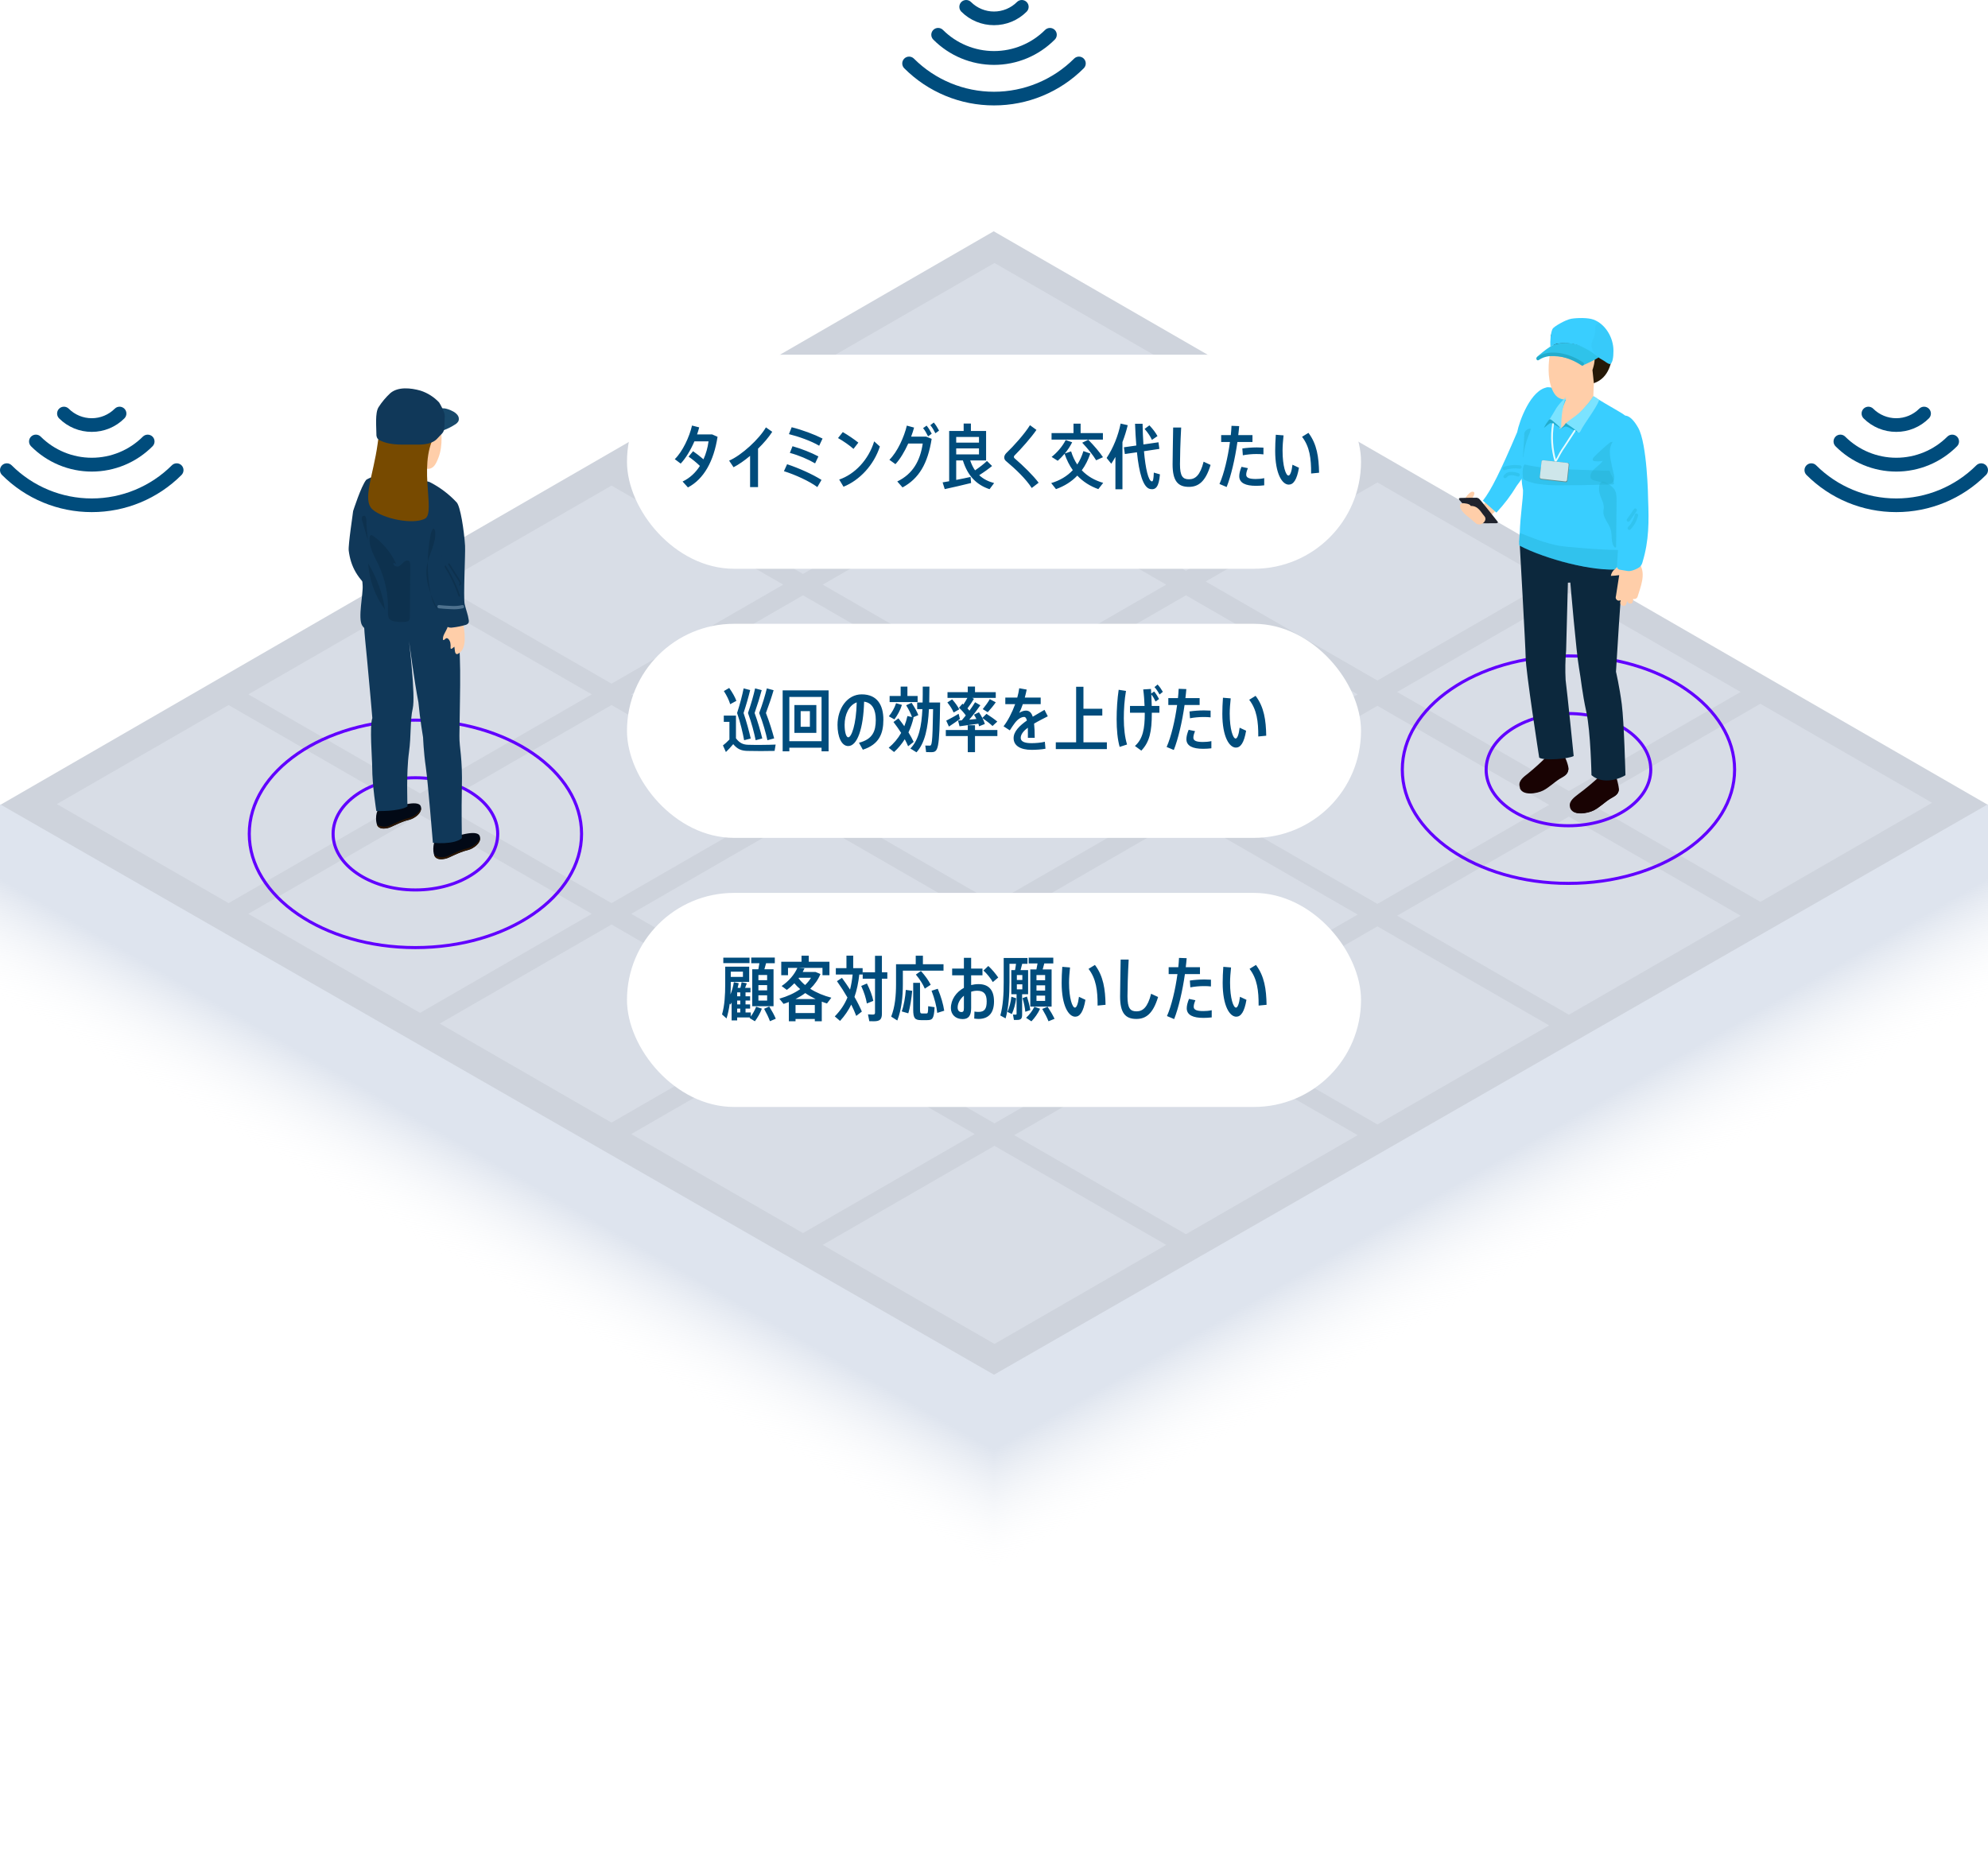 <svg width="650" height="609" viewBox="0 0 650 609" fill="none" xmlns="http://www.w3.org/2000/svg">
<path d="M324.901 75.637L0 263.275L325 450.864L650 263.226L324.901 75.637Z" fill="#CED3DC"/>
<path d="M325.151 374.717L269 407.106L325.151 439.496L381.302 407.106L325.151 374.717Z" fill="#D8DDE6"/>
<path d="M262.547 338.47L206.396 370.859L262.547 403.249L318.698 370.859L262.547 338.47Z" fill="#D8DDE6"/>
<path d="M199.943 302.34L143.792 334.73L199.943 367.119L256.094 334.73L199.943 302.34Z" fill="#D8DDE6"/>
<path d="M137.339 266.455L81.188 298.844L137.339 331.234L193.49 298.844L137.339 266.455Z" fill="#D8DDE6"/>
<path d="M74.734 230.569L18.583 262.958L74.734 295.348L130.885 262.958L74.734 230.569Z" fill="#D8DDE6"/>
<path d="M387.756 338.832L331.604 371.221L387.756 403.611L443.907 371.221L387.756 338.832Z" fill="#D8DDE6"/>
<path d="M325.152 302.584L269.001 334.974L325.152 367.364L381.303 334.974L325.152 302.584Z" fill="#D8DDE6"/>
<path d="M262.547 266.455L206.396 298.845L262.547 331.234L318.698 298.845L262.547 266.455Z" fill="#D8DDE6"/>
<path d="M199.943 230.569L143.792 262.958L199.943 295.348L256.094 262.958L199.943 230.569Z" fill="#D8DDE6"/>
<path d="M137.339 194.683L81.188 227.073L137.339 259.462L193.49 227.073L137.339 194.683Z" fill="#D8DDE6"/>
<path d="M450.359 302.945L394.208 335.335L450.359 367.724L506.51 335.335L450.359 302.945Z" fill="#D8DDE6"/>
<path d="M387.755 266.698L331.604 299.088L387.755 331.477L443.906 299.088L387.755 266.698Z" fill="#D8DDE6"/>
<path d="M325.151 230.569L269 262.958L325.151 295.348L381.302 262.958L325.151 230.569Z" fill="#D8DDE6"/>
<path d="M262.546 194.683L206.395 227.073L262.546 259.462L318.697 227.073L262.546 194.683Z" fill="#D8DDE6"/>
<path d="M199.942 158.797L143.791 191.187L199.942 223.576L256.093 191.187L199.942 158.797Z" fill="#D8DDE6"/>
<path d="M512.964 267.06L456.812 299.449L512.964 331.839L569.115 299.449L512.964 267.06Z" fill="#D8DDE6"/>
<path d="M450.36 230.812L394.209 263.202L450.36 295.592L506.511 263.202L450.36 230.812Z" fill="#D8DDE6"/>
<path d="M387.756 194.683L331.604 227.073L387.756 259.462L443.907 227.073L387.756 194.683Z" fill="#D8DDE6"/>
<path d="M325.151 158.797L269 191.187L325.151 223.576L381.302 191.187L325.151 158.797Z" fill="#D8DDE6"/>
<path d="M262.547 122.911L206.396 155.301L262.547 187.69L318.698 155.301L262.547 122.911Z" fill="#D8DDE6"/>
<path d="M575.567 230.148L519.416 262.538L575.567 294.928L631.718 262.538L575.567 230.148Z" fill="#D8DDE6"/>
<path d="M512.964 193.901L456.812 226.291L512.964 258.68L569.115 226.291L512.964 193.901Z" fill="#D8DDE6"/>
<path d="M450.359 157.772L394.208 190.162L450.359 222.551L506.51 190.162L450.359 157.772Z" fill="#D8DDE6"/>
<path d="M387.755 121.886L331.604 154.275L387.755 186.665L443.906 154.275L387.755 121.886Z" fill="#D8DDE6"/>
<path d="M325.151 86L269 118.39L325.151 150.779L381.302 118.39L325.151 86Z" fill="#D8DDE6"/>
<path d="M325.003 21.219C321.312 21.216 317.658 20.484 314.251 19.064C310.844 17.645 307.751 15.566 305.151 12.947C304.731 12.528 304.496 11.96 304.496 11.367C304.496 10.775 304.731 10.206 305.151 9.787C305.57 9.368 306.138 9.133 306.73 9.133C307.323 9.133 307.891 9.368 308.31 9.787C312.743 14.211 318.749 16.696 325.011 16.696C331.274 16.696 337.28 14.211 341.712 9.787C342.133 9.372 342.701 9.139 343.292 9.139C343.884 9.139 344.451 9.372 344.872 9.787C345.08 9.995 345.245 10.241 345.357 10.512C345.469 10.783 345.527 11.074 345.527 11.367C345.527 11.661 345.469 11.951 345.357 12.222C345.245 12.493 345.08 12.74 344.872 12.947C342.27 15.569 339.175 17.649 335.764 19.069C332.354 20.489 328.697 21.219 325.003 21.219V21.219Z" fill="#004C7C"/>
<path d="M325.003 8.232C323.019 8.236 321.053 7.848 319.219 7.09C317.385 6.332 315.718 5.219 314.316 3.815C313.901 3.394 313.668 2.826 313.668 2.235C313.668 1.643 313.901 1.076 314.316 0.655C314.523 0.447 314.77 0.283 315.041 0.17C315.312 0.058 315.603 0 315.896 0C316.189 0 316.48 0.058 316.751 0.17C317.022 0.283 317.269 0.447 317.476 0.655C319.471 2.648 322.175 3.768 324.995 3.768C327.815 3.768 330.52 2.648 332.514 0.655C332.933 0.236 333.502 0 334.094 0C334.687 0 335.255 0.236 335.674 0.655C336.093 1.074 336.329 1.642 336.329 2.235C336.329 2.827 336.093 3.396 335.674 3.815C334.275 5.219 332.612 6.332 330.78 7.09C328.949 7.848 326.986 8.236 325.003 8.232Z" fill="#004C7C"/>
<path d="M325.003 34.471C319.552 34.48 314.153 33.413 309.117 31.328C304.08 29.245 299.505 26.186 295.654 22.327C295.235 21.908 295 21.34 295 20.747C295 20.155 295.235 19.587 295.654 19.168C296.073 18.748 296.642 18.513 297.234 18.513C297.827 18.513 298.395 18.748 298.814 19.168C305.763 26.108 315.182 30.006 325.003 30.006C334.824 30.006 344.244 26.108 351.192 19.168C351.4 18.96 351.646 18.795 351.917 18.683C352.188 18.57 352.479 18.513 352.772 18.513C353.065 18.513 353.356 18.57 353.627 18.683C353.898 18.795 354.145 18.96 354.352 19.168C354.767 19.588 355 20.156 355 20.747C355 21.339 354.767 21.906 354.352 22.327C350.501 26.186 345.926 29.245 340.89 31.328C335.853 33.413 330.454 34.48 325.003 34.471V34.471Z" fill="#004C7C"/>
<path d="M30.003 154.219C26.312 154.216 22.658 153.484 19.251 152.065C15.844 150.645 12.751 148.566 10.15 145.947C9.731 145.528 9.496 144.96 9.496 144.367C9.496 143.775 9.731 143.206 10.15 142.787C10.569 142.368 11.138 142.133 11.73 142.133C12.323 142.133 12.891 142.368 13.31 142.787C17.743 147.211 23.749 149.696 30.011 149.696C36.274 149.696 42.28 147.211 46.712 142.787C47.133 142.372 47.701 142.139 48.292 142.139C48.884 142.139 49.451 142.372 49.872 142.787C50.08 142.995 50.245 143.241 50.357 143.512C50.469 143.783 50.527 144.074 50.527 144.367C50.527 144.661 50.469 144.951 50.357 145.222C50.245 145.493 50.08 145.74 49.872 145.947C47.27 148.569 44.175 150.649 40.764 152.069C37.354 153.489 33.697 154.219 30.003 154.219V154.219Z" fill="#004C7C"/>
<path d="M30.003 141.232C28.019 141.236 26.053 140.848 24.219 140.09C22.385 139.332 20.718 138.219 19.316 136.815C18.901 136.394 18.668 135.826 18.668 135.235C18.668 134.643 18.901 134.076 19.316 133.655C19.523 133.447 19.77 133.283 20.041 133.17C20.312 133.058 20.602 133 20.896 133C21.189 133 21.48 133.058 21.751 133.17C22.022 133.283 22.268 133.447 22.476 133.655C24.471 135.648 27.175 136.768 29.995 136.768C32.815 136.768 35.52 135.648 37.514 133.655C37.933 133.236 38.502 133 39.094 133C39.687 133 40.255 133.236 40.674 133.655C41.093 134.074 41.329 134.642 41.329 135.235C41.329 135.827 41.093 136.396 40.674 136.815C39.275 138.219 37.612 139.332 35.78 140.09C33.949 140.848 31.985 141.236 30.003 141.232Z" fill="#004C7C"/>
<path d="M30.003 167.471C24.552 167.48 19.153 166.412 14.117 164.329C9.08 162.245 4.505 159.186 0.654 155.327C0.235 154.908 0 154.34 0 153.747C0 153.155 0.235 152.587 0.654 152.168C1.073 151.748 1.642 151.513 2.234 151.513C2.827 151.513 3.395 151.748 3.814 152.168C10.763 159.108 20.182 163.006 30.003 163.006C39.824 163.006 49.244 159.108 56.192 152.168C56.4 151.96 56.646 151.795 56.917 151.683C57.188 151.571 57.478 151.513 57.772 151.513C58.065 151.513 58.356 151.571 58.627 151.683C58.898 151.795 59.145 151.96 59.352 152.168C59.767 152.589 60 153.156 60 153.747C60 154.339 59.767 154.906 59.352 155.327C55.502 159.186 50.926 162.245 45.89 164.329C40.853 166.412 35.454 167.48 30.003 167.471V167.471Z" fill="#004C7C"/>
<path d="M620.003 154.219C616.312 154.216 612.658 153.484 609.251 152.065C605.844 150.645 602.751 148.566 600.151 145.947C599.731 145.528 599.496 144.96 599.496 144.367C599.496 143.775 599.731 143.206 600.151 142.787C600.57 142.368 601.138 142.133 601.73 142.133C602.323 142.133 602.891 142.368 603.31 142.787C607.743 147.211 613.749 149.696 620.011 149.696C626.274 149.696 632.28 147.211 636.712 142.787C637.133 142.372 637.701 142.139 638.292 142.139C638.884 142.139 639.451 142.372 639.872 142.787C640.08 142.995 640.245 143.241 640.357 143.512C640.469 143.783 640.527 144.074 640.527 144.367C640.527 144.661 640.469 144.951 640.357 145.222C640.245 145.493 640.08 145.74 639.872 145.947C637.27 148.569 634.175 150.649 630.764 152.069C627.354 153.489 623.697 154.219 620.003 154.219V154.219Z" fill="#004C7C"/>
<path d="M620.003 141.232C618.019 141.236 616.053 140.848 614.219 140.09C612.385 139.332 610.718 138.219 609.316 136.815C608.901 136.394 608.668 135.826 608.668 135.235C608.668 134.643 608.901 134.076 609.316 133.655C609.523 133.447 609.77 133.283 610.041 133.17C610.312 133.058 610.603 133 610.896 133C611.189 133 611.48 133.058 611.751 133.17C612.022 133.283 612.269 133.447 612.476 133.655C614.471 135.648 617.175 136.768 619.995 136.768C622.815 136.768 625.52 135.648 627.514 133.655C627.933 133.236 628.502 133 629.094 133C629.687 133 630.255 133.236 630.674 133.655C631.093 134.074 631.329 134.642 631.329 135.235C631.329 135.827 631.093 136.396 630.674 136.815C629.275 138.219 627.612 139.332 625.78 140.09C623.949 140.848 621.986 141.236 620.003 141.232Z" fill="#004C7C"/>
<path d="M620.003 167.471C614.552 167.48 609.153 166.412 604.117 164.329C599.08 162.245 594.505 159.186 590.654 155.327C590.235 154.908 590 154.34 590 153.747C590 153.155 590.235 152.587 590.654 152.168C591.073 151.748 591.642 151.513 592.234 151.513C592.827 151.513 593.395 151.748 593.814 152.168C600.763 159.108 610.182 163.006 620.003 163.006C629.824 163.006 639.244 159.108 646.192 152.168C646.4 151.96 646.646 151.795 646.917 151.683C647.188 151.571 647.479 151.513 647.772 151.513C648.065 151.513 648.356 151.571 648.627 151.683C648.898 151.795 649.145 151.96 649.352 152.168C649.767 152.589 650 153.156 650 153.747C650 154.339 649.767 154.906 649.352 155.327C645.501 159.186 640.926 162.245 635.89 164.329C630.853 166.412 625.454 167.48 620.003 167.471V167.471Z" fill="#004C7C"/>
<g clip-path="url(#clip0)">
<path d="M0 263L325 449.566V514.5L0 327.934L0 263Z" fill="url(#paint0_linear)"/>
</g>
<g clip-path="url(#clip1)">
<path d="M650 263L325 449.566V514.5L650 327.934L650 263Z" fill="url(#paint1_linear)"/>
</g>
<g filter="url(#filter0_d)">
<rect x="205" y="112" width="240" height="70" rx="35" fill="white"/>
</g>
<g filter="url(#filter1_d)">
<rect x="205" y="200" width="240" height="70" rx="35" fill="white"/>
</g>
<g filter="url(#filter2_d)">
<rect x="205" y="288" width="240" height="70" rx="35" fill="white"/>
</g>
<path d="M232.84 142.061H227.918C228.194 141.279 228.424 140.497 228.608 139.761L226.262 139.163C225.411 142.912 223.157 147.696 220.627 150.157L222.559 151.606C224.238 149.835 225.848 147.121 227.044 144.338H231.667C231.391 146.385 230.839 148.386 230.011 150.203C228.976 149.306 227.711 148.317 226.607 147.558L225.135 149.329C226.308 150.134 227.734 151.284 228.838 152.365C227.435 154.573 225.526 156.367 223.18 157.471L224.928 159.403C230.149 156.666 233.392 150.778 234.611 142.843L232.84 142.061ZM252.495 141.21L250.425 139.761C248.286 143.51 242.49 148.892 238.396 150.64L239.845 152.802C241.57 151.905 243.433 150.594 245.25 149.076V159.288H247.849V146.73C249.712 144.913 251.368 142.981 252.495 141.21ZM268.945 143.418C266.208 142.038 262.344 140.589 258.848 139.715L257.951 141.969C261.102 142.751 265.219 144.2 267.841 145.764L268.945 143.418ZM256.318 154.09C259.998 155.24 264.598 157.333 267.243 159.288L268.6 156.942C265.656 155.079 261.171 153.078 257.353 151.813L256.318 154.09ZM266.507 151.537L267.588 149.26C265.242 148.018 262.045 146.753 259.124 145.925L258.25 148.11C261.194 148.892 264.299 150.226 266.507 151.537ZM280.647 144.752C279.313 143.671 277.266 142.291 275.564 141.302L274 143.257C275.702 144.2 277.841 145.695 279.06 146.799L280.647 144.752ZM285.822 144.338C283.959 150.41 279.451 155.102 274.391 156.827L275.794 159.173C281.061 157.057 285.73 152.089 287.685 146.017L285.822 144.338ZM301.813 140.014C302.48 140.796 302.963 141.739 303.446 142.705L304.642 141.831C304.136 140.865 303.63 139.991 302.963 139.186L301.813 140.014ZM297.903 142.797C298.294 141.785 298.616 140.773 298.869 139.83L296.5 139.186C295.626 142.889 293.418 147.788 290.796 150.364L292.774 151.79C294.315 150.134 295.787 147.65 296.96 145.051H301.698C300.893 150.571 298.524 154.987 293.372 157.448L295.097 159.403C300.479 156.482 303.331 151.652 304.619 143.51L302.825 142.797H297.903ZM305.309 138.174L304.182 139.048C304.849 139.83 305.355 140.727 305.838 141.693L307.034 140.819C306.528 139.876 305.999 138.979 305.309 138.174ZM320.162 155.401C321.795 154.366 323.313 153.262 324.371 152.388L322.692 150.755C321.818 151.606 320.369 152.756 318.805 153.814C318.161 152.894 317.632 151.813 317.218 150.571H322.416V140.934H317.448V138.519H315.079V140.934H310.341V157.379L308.202 157.747L308.892 159.955C311.123 159.472 314.987 158.598 317.517 157.954L317.333 155.976C316.022 156.275 314.297 156.62 312.641 156.942V150.571H314.826C316.413 155.7 319.357 158.575 323.543 159.978L325.038 157.977C323.129 157.471 321.496 156.643 320.162 155.401ZM320.093 142.889V144.752H312.641V142.889H320.093ZM312.641 146.638H320.093V148.593H312.641V146.638ZM331.681 149.835C331.566 149.72 331.497 149.559 331.497 149.421C331.497 149.283 331.566 149.099 331.704 148.961C333.774 146.914 337.201 143.05 338.88 140.589L336.764 139.048C335.039 141.854 331.359 145.948 329.059 148.133C328.622 148.547 328.346 149.122 328.346 149.559C328.346 150.019 328.53 150.456 328.875 150.732C332.164 153.492 335.407 156.597 337.339 159.587L339.593 157.862C337.776 155.47 334.763 152.48 331.681 149.835ZM360.609 141.624H353.318V138.542H350.995V141.624H343.819V143.763H360.609V141.624ZM353.709 153.791C354.859 152.227 355.779 150.41 356.492 148.317L354.238 147.512C353.732 149.168 353.065 150.64 352.214 151.905C351.386 150.663 350.696 149.214 350.213 147.604L348.143 148.317C349.086 147.19 349.914 145.948 350.558 144.637L348.442 143.901C347.361 146.017 345.659 147.972 343.842 149.421L345.843 150.686C346.625 149.996 347.361 149.237 348.074 148.386C348.764 150.433 349.661 152.204 350.765 153.745C348.902 155.746 346.51 157.149 343.704 157.977L345.268 159.955C347.982 158.989 350.328 157.54 352.237 155.539C354.123 157.54 356.423 158.989 359.114 159.955L360.701 157.908C357.918 157.103 355.549 155.746 353.709 153.791ZM353.847 144.775C355.756 146.822 357.32 148.754 358.401 150.525L360.632 149.513C359.413 147.719 357.826 145.856 355.825 143.809L353.847 144.775ZM378.453 142.613C377.855 141.509 377.004 140.359 375.808 139.094L374.244 140.267C375.325 141.509 376.13 142.705 376.636 143.855L378.453 142.613ZM368.724 139.048L366.401 138.519C365.619 142.406 364.032 146.454 361.824 149.766L363.342 151.652C363.825 150.939 364.262 150.18 364.699 149.421V160.001H366.999V144.568C367.712 142.728 368.287 140.865 368.724 139.048ZM377.257 154.55C377.165 156.781 377.004 157.471 376.613 157.425C375.463 157.287 374.543 153.308 374.037 147.558L379.074 146.799L378.775 144.637L373.853 145.35C373.715 143.234 373.623 140.957 373.577 138.588H371.116C371.208 141.049 371.346 143.441 371.53 145.695L367.482 146.27L367.781 148.478L371.737 147.903C372.427 154.573 373.715 159.495 376.107 159.932C377.901 160.254 378.913 159.196 379.258 155.125L377.257 154.55ZM393.536 150.985C392.409 155.447 390.822 156.735 388.752 156.735C386.705 156.735 385.808 155.723 385.808 151.79C385.808 149.651 385.923 144.683 386.199 139.807H383.577C383.508 144.637 383.393 149.697 383.393 151.859C383.393 157.172 385.049 159.219 388.706 159.219C391.742 159.219 394.134 157.632 395.813 152.043L393.536 150.985ZM409.51 144.545V142.291H404.864C404.979 141.302 405.094 140.313 405.163 139.347L402.656 139.255C402.61 140.244 402.541 141.233 402.426 142.291H399.275V144.545H402.15C401.46 149.628 400.218 154.895 398.723 158.276L401.069 159.265C402.495 155.677 403.806 150.065 404.588 144.545H409.51ZM406.359 148.892C407.647 148.639 409.326 148.478 410.729 148.478C411.626 148.478 412.431 148.501 413.098 148.593V146.385C412.477 146.339 411.718 146.316 410.936 146.316C409.418 146.316 407.555 146.454 406.198 146.661L406.359 148.892ZM410.614 156.643C408.521 156.643 407.463 156.275 407.463 155.24C407.463 154.619 407.67 153.929 408.015 153.101L405.922 152.664C405.439 153.86 405.186 154.895 405.186 155.723C405.186 157.977 407.302 158.874 410.637 158.874C411.511 158.874 412.431 158.828 413.351 158.713V156.367C412.408 156.574 411.465 156.643 410.614 156.643ZM431.286 154.596C431.194 149.513 430.596 145.235 427.813 141.555L425.72 142.843C428.227 146.086 428.71 149.927 428.687 154.849L431.286 154.596ZM421.281 155.516C420.43 155.516 419.349 152.503 419.349 147.351C419.349 145.879 419.487 144.131 419.671 142.383L417.141 142.176C417.003 144.016 416.934 145.833 416.934 147.42C416.934 155.033 419.257 158.483 421.373 158.483C422.891 158.483 424.041 156.919 424.708 152.963L422.592 151.974C422.316 154.297 421.81 155.516 421.281 155.516Z" fill="#004C7C"/>
<path d="M244.657 243.563C243.024 243.517 241.851 243.057 240.632 241.447V234.018H236.653V236.065H238.493V241.838C237.757 242.62 237.021 243.264 236.377 243.77L237.343 245.932C238.079 245.219 238.884 244.391 239.735 243.356C241.115 244.989 242.334 245.495 244.312 245.564C246.52 245.633 251.028 245.633 253.259 245.564L253.604 243.494C251.281 243.609 246.681 243.632 244.657 243.563ZM247.072 242.068L249.234 241.493C248.682 239.17 247.785 236.065 246.727 233.167C247.647 230.522 248.475 227.854 249.05 225.692L246.888 225.117C246.428 227.279 245.577 230.246 244.565 233.167C245.738 236.364 246.612 239.768 247.072 242.068ZM250.913 242.068L253.121 241.47C252.523 239.17 251.557 236.065 250.43 233.167C251.419 230.545 252.316 227.877 252.937 225.715L250.729 225.117C250.2 227.279 249.326 230.246 248.222 233.167C249.487 236.364 250.407 239.745 250.913 242.068ZM245.462 241.516C244.933 239.193 244.105 236.065 243.116 233.167C243.99 230.522 244.749 227.854 245.278 225.669L243.139 225.117C242.725 227.279 241.943 230.246 241 233.167C242.104 236.364 242.886 239.768 243.3 242.068L245.462 241.516ZM240.77 229.188C240.287 227.9 239.505 226.52 238.424 224.979L236.676 225.991C237.642 227.509 238.355 228.958 238.746 230.292L240.77 229.188ZM255.899 225.761V245.702H258.084V244.529H268.618V245.702H270.918V225.761H255.899ZM258.084 242.39V227.923H268.618V242.39H258.084ZM259.74 230.568V239.676H266.916V230.568H259.74ZM264.8 237.675H261.787V232.569H264.8V237.675ZM281.747 227.072C276.986 227.072 273.835 231.741 273.835 237.077C273.835 240.849 275.1 243.977 277.331 243.977C280.321 243.977 282.299 238.204 282.529 229.464C285.174 229.809 286.347 232.04 286.347 235.421C286.347 239.101 285.335 241.746 280.85 242.896L282.115 245.173C287.451 243.448 288.831 239.906 288.831 235.352C288.831 230.683 286.899 227.072 281.747 227.072ZM277.354 241.125C276.687 241.125 276.158 239.492 276.158 237.031C276.158 233.719 277.538 230.637 280.114 229.694C279.953 237.054 278.366 241.125 277.354 241.125ZM294.897 230.522L292.988 229.97C292.459 231.557 291.585 233.098 290.619 234.248L292.436 235.26C293.425 233.949 294.345 232.27 294.897 230.522ZM300.026 227.601H296.691V224.542H294.483V227.601H290.872V229.602H300.026V227.601ZM298.738 242.62C298.278 241.631 297.703 240.596 297.036 239.515C297.749 237.997 298.324 236.364 298.715 234.616L298.531 234.593L300.256 233.857C299.773 232.615 299.037 231.304 298.048 229.832L296.277 230.637C297.128 232.017 297.772 233.305 298.186 234.501L296.691 234.156C296.438 235.329 296.093 236.433 295.679 237.491C295.081 236.663 294.46 235.812 293.747 234.915L292.137 236.111C293.057 237.33 293.931 238.526 294.644 239.676C293.586 241.539 292.229 243.149 290.573 244.529L292.321 245.932C293.678 244.713 294.828 243.31 295.817 241.746C296.231 242.528 296.622 243.287 296.921 244.046L298.738 242.62ZM307.386 229.74H303.821C303.867 228.084 303.89 226.336 303.89 224.542H301.705C301.705 226.359 301.705 228.084 301.659 229.74H299.888V231.902H301.59C301.314 237.491 300.463 241.907 297.657 244.782L299.658 246.024C302.487 242.896 303.407 237.951 303.729 231.902H305.086C304.902 243.678 304.649 243.839 303.959 243.839C303.614 243.839 302.993 243.839 302.533 243.816L302.809 245.955C303.315 245.978 303.959 245.978 304.373 245.978C306.765 245.978 307.156 245.426 307.386 229.74ZM314.995 230.384L314.696 230.131L313.546 231.442C314.466 232.293 315.225 233.144 315.777 233.972L314.466 235.559L313.247 235.651L313.73 237.514L319.894 236.663L320.124 237.514L322.01 236.755C321.826 236.134 321.55 235.49 321.205 234.8C322.516 235.743 323.643 236.594 324.517 237.422L326.081 235.973C325.115 235.168 323.965 234.363 322.539 233.443L321.182 234.777C320.883 234.179 320.515 233.581 320.078 232.937L318.445 233.719C318.744 234.202 319.02 234.662 319.25 235.122L316.904 235.352C318.33 233.696 319.618 231.971 320.538 230.637L318.813 229.648C318.353 230.43 317.709 231.396 316.973 232.408L316.329 231.649C317.157 230.568 317.916 229.441 318.445 228.521L317.847 228.222H325.575V226.359H318.79V224.519H316.421V226.359H309.797V228.222H316.306C315.961 228.866 315.501 229.625 314.995 230.384ZM313.638 231.971C313.132 230.959 312.35 229.878 311.315 228.705L309.751 229.717C310.671 230.867 311.361 231.948 311.798 233.006L313.638 231.971ZM322.953 232.914C323.965 231.81 324.931 230.614 325.575 229.671L323.62 228.636C323.137 229.533 322.24 230.775 321.32 231.902L322.953 232.914ZM313.868 235.122L313.431 233.42C312.189 234.202 310.372 235.168 309.383 235.674L310.257 237.606C311.223 236.985 312.764 235.927 313.868 235.122ZM326.104 238.733H318.79V237.169H316.421V238.733H309.245V240.711H316.421V245.978H318.79V240.711H326.104V238.733ZM337.254 243.034C334.908 243.034 333.735 242.459 333.735 241.309C333.735 240.136 334.678 239.009 336.058 237.974C336.081 238.503 336.081 239.124 336.081 239.791V241.286H338.312C338.312 239.423 338.243 237.882 338.105 236.64C339.577 235.766 341.21 234.961 342.59 234.248L341.509 232.132C340.451 232.799 339.048 233.535 337.668 234.386C337.231 233.006 336.518 232.385 335.437 232.385C334.724 232.385 333.988 232.661 333.252 233.121C333.62 232.454 334.034 231.442 334.425 230.269H340.267V228.13H335.069C335.299 227.279 335.506 226.405 335.69 225.508L333.252 225.071C333.114 226.037 332.907 227.072 332.608 228.13H328.698V230.269H331.918C330.929 233.006 329.549 235.697 328.123 237.514L330.17 238.848C330.676 237.997 331.412 236.985 331.78 236.479C332.815 235.099 333.942 234.455 334.885 234.455C335.253 234.455 335.552 234.8 335.759 235.628C333.39 237.284 331.412 239.193 331.412 241.378C331.412 243.839 333.597 245.219 337.3 245.219C338.611 245.219 340.635 245.104 341.831 244.851L341.624 242.574C340.428 242.896 338.519 243.034 337.254 243.034ZM354.246 242.758V233.995H360.41V231.787H354.246V224.588H351.854V242.758H345.207V244.966H361.905V242.758H354.246ZM376.436 227.095C376.988 227.785 377.448 228.567 377.839 229.418L378.966 228.59C378.483 227.693 378 226.888 377.356 226.129L376.413 226.819L376.321 225.301L373.791 225.462C374.044 227.348 374.159 229.188 374.228 230.867H369.467V233.075H374.274C374.274 233.144 374.297 233.213 374.297 233.282C374.297 238.158 373.722 241.631 371.077 243.954L373.17 245.472C375.907 242.62 376.597 239.147 376.597 233.351V233.075H379.081V230.867H376.574L376.436 227.095ZM368.156 225.945L365.764 225.577C365.327 228.498 365.097 231.925 365.097 235.191C365.097 238.664 365.396 241.815 366.086 244.253L368.501 243.471C367.788 241.125 367.443 238.158 367.443 234.915C367.443 231.948 367.65 228.889 368.156 225.945ZM378.483 223.852L377.471 224.703C378.138 225.416 378.644 226.221 379.127 227.118L380.208 226.244C379.702 225.37 379.173 224.588 378.483 223.852ZM392.232 230.545V228.291H387.586C387.701 227.302 387.816 226.313 387.885 225.347L385.378 225.255C385.332 226.244 385.263 227.233 385.148 228.291H381.997V230.545H384.872C384.182 235.628 382.94 240.895 381.445 244.276L383.791 245.265C385.217 241.677 386.528 236.065 387.31 230.545H392.232ZM389.081 234.892C390.369 234.639 392.048 234.478 393.451 234.478C394.348 234.478 395.153 234.501 395.82 234.593V232.385C395.199 232.339 394.44 232.316 393.658 232.316C392.14 232.316 390.277 232.454 388.92 232.661L389.081 234.892ZM393.336 242.643C391.243 242.643 390.185 242.275 390.185 241.24C390.185 240.619 390.392 239.929 390.737 239.101L388.644 238.664C388.161 239.86 387.908 240.895 387.908 241.723C387.908 243.977 390.024 244.874 393.359 244.874C394.233 244.874 395.153 244.828 396.073 244.713V242.367C395.13 242.574 394.187 242.643 393.336 242.643ZM414.008 240.596C413.916 235.513 413.318 231.235 410.535 227.555L408.442 228.843C410.949 232.086 411.432 235.927 411.409 240.849L414.008 240.596ZM404.003 241.516C403.152 241.516 402.071 238.503 402.071 233.351C402.071 231.879 402.209 230.131 402.393 228.383L399.863 228.176C399.725 230.016 399.656 231.833 399.656 233.42C399.656 241.033 401.979 244.483 404.095 244.483C405.613 244.483 406.763 242.919 407.43 238.963L405.314 237.974C405.038 240.297 404.532 241.516 404.003 241.516Z" fill="#004C7C"/>
<path d="M251.513 329.148L249.834 329.907C250.662 331.402 251.306 332.736 251.743 333.955L253.652 333.15C253.146 331.954 252.433 330.643 251.513 329.148ZM245.487 332.414V331.103H243.762V329.838H245.257V328.458H243.762V327.193H245.257V325.813H243.762V324.525H245.372V323.053H243.624L244.176 321.581L242.474 321.19C242.382 321.696 242.267 322.386 242.083 323.053H241.186C241.324 322.547 241.439 322.041 241.531 321.535L239.944 321.19C239.737 322.547 239.346 323.927 238.84 325.215C238.909 324.088 238.932 322.961 238.932 321.857V321.098H244.958V316.13H237.115V321.88C237.115 325.353 236.931 328.78 236.08 331.747L237.552 333.058C238.035 331.494 238.38 329.861 238.587 328.205L238.794 328.55L239.208 327.86V333.702H241.025V332.736H245.234L245.073 332.92L246.821 333.978C247.695 332.805 248.546 331.356 249.098 329.861L247.235 329.217C246.798 330.344 246.177 331.471 245.487 332.414ZM242.911 317.763V319.465H238.932V317.763H242.911ZM242.037 328.458H241.025V327.193H242.037V328.458ZM242.037 325.813H241.025V324.525H242.037V325.813ZM241.025 329.838H242.037V331.103H241.025V329.838ZM245.073 313.186H236.494V314.957H245.073V313.186ZM247.948 316.981H245.947V329.056H252.916V316.981H249.926L250.478 315.003H253.33V313.14H245.625V315.003H248.293L247.948 316.981ZM250.823 327.216H247.971V325.491H250.823V327.216ZM250.823 323.881H247.971V322.156H250.823V323.881ZM250.823 320.546H247.971V318.844H250.823V320.546ZM271.818 326.273C269.403 325.652 266.965 324.663 264.918 323.352C266.367 321.949 267.517 320.362 268.253 318.522L266.643 317.855H262.457L263.032 316.682L260.985 316.521H268.92V318.913H271.197V314.52H264.435V312.542H262.066V314.52H255.442V318.913H257.65V316.521H260.709C259.766 318.683 257.903 320.891 255.557 322.455L257.259 323.72C258.156 323.076 258.961 322.34 259.72 321.558C260.295 322.248 260.939 322.869 261.629 323.467C259.743 324.801 257.42 325.859 254.821 326.595L256.201 328.297C256.799 328.113 257.351 327.906 257.926 327.676V333.978H260.111V333.242H266.413V333.978H268.69V327.561C269.265 327.791 269.817 327.975 270.392 328.159L271.818 326.273ZM261.1 319.925L261.238 319.741H265.171C264.665 320.615 263.998 321.397 263.239 322.133C262.411 321.466 261.698 320.707 261.1 319.925ZM260.111 331.287V328.665H266.413V331.287H260.111ZM260.111 326.71C261.238 326.135 262.319 325.491 263.285 324.755C264.343 325.491 265.493 326.135 266.666 326.71H260.111ZM290.121 317.97H288.35V312.565H286.096V317.97H282.071V320.063H286.096V331.172C286.096 331.678 285.889 331.793 285.268 331.793C284.808 331.793 284.233 331.77 283.796 331.724L284.233 333.955C284.67 333.978 285.245 333.978 285.728 333.978C287.637 333.978 288.35 333.403 288.35 331.494V320.063H290.121V317.97ZM280.967 318.683H282.048V316.613H278.966V312.519H276.758V316.613H273.285V318.683H278.782C278.598 320.477 278.322 322.11 277.931 323.628C277.149 322.386 276.252 321.121 275.286 319.787L273.653 320.868C274.941 322.685 276.091 324.479 277.08 326.204C276.16 328.458 274.826 330.459 272.94 332.391L274.665 333.863C276.206 332.184 277.402 330.413 278.322 328.527C278.966 329.792 279.518 331.057 279.955 332.23L281.795 330.804C281.151 329.309 280.346 327.699 279.38 326.02C280.162 323.812 280.645 321.397 280.967 318.683ZM283.451 321.627L281.588 322.432C282.531 324.502 283.152 326.434 283.428 328.159L285.544 327.308C285.199 325.629 284.509 323.743 283.451 321.627ZM302.376 323.306L304.308 322.041C303.618 320.661 302.56 319.166 301.111 317.533L299.455 318.706C300.789 320.316 301.755 321.857 302.376 323.306ZM295.2 317.418H308.494V315.325H301.755V312.542H299.409V315.325H292.969V321.788C292.969 325.583 292.647 329.24 291.382 332.46L293.383 333.725C294.809 330.045 295.2 325.882 295.2 321.788V317.418ZM294.832 330.758L296.971 331.379C297.569 329.562 298.029 326.48 298.259 324.019L296.166 323.72C296.005 326.043 295.499 328.964 294.832 330.758ZM302.882 331.425H301.433C300.927 331.425 300.812 331.241 300.812 330.091V321.42H298.581V330.091C298.581 332.989 299.11 333.61 301.226 333.61H303.066C304.929 333.61 305.366 333.15 305.573 329.378L303.48 329.056C303.457 331.287 303.365 331.425 302.882 331.425ZM306.608 323.352L304.584 323.996C305.596 326.641 306.217 329.079 306.447 331.241L308.724 330.528C308.402 328.412 307.735 326.043 306.608 323.352ZM319.943 321.834C319.115 321.834 318.287 321.949 317.528 322.133V318.959H321.231V316.751H317.528V313.232H315.159V316.751H311.318V318.959H315.159V323.053C312.629 324.433 310.904 326.894 310.904 329.677C310.904 331.747 312.399 333.265 314.745 333.265C316.677 333.265 317.528 332.161 317.528 329.654V324.318C318.149 324.111 318.839 323.996 319.506 323.996C321.622 323.996 322.611 325.008 322.611 327.469C322.611 329.93 321.898 330.919 319.943 330.919C319.575 330.919 319.046 330.896 318.609 330.804L318.54 333.104C318.977 333.15 319.552 333.219 319.897 333.219C323.462 333.219 325.003 331.011 325.003 327.492C325.003 323.812 323.324 321.834 319.943 321.834ZM315.159 329.631C315.159 330.62 314.975 330.965 314.354 330.965C313.572 330.965 313.112 330.39 313.112 329.47C313.112 328.067 313.917 326.664 315.159 325.629V329.631ZM324.612 321.167L326.383 319.672C325.624 318.568 324.29 316.912 323.14 315.9L321.553 317.395C322.611 318.315 323.945 319.971 324.612 321.167ZM342.524 329.217L340.776 329.953C341.65 331.425 342.34 332.759 342.823 333.978L344.801 333.173C344.226 331.977 343.49 330.689 342.524 329.217ZM335.486 332.851L337.234 334.001C338.315 332.874 339.373 331.425 340.063 329.884L338.2 329.24C337.556 330.597 336.521 331.885 335.486 332.851ZM336.153 325.146V317.257H333.692L334.221 315.187H335.946V313.278H328.172V321.19C328.172 325.146 327.965 328.872 327.068 332.092L328.793 333.035C329.782 329.539 330.058 325.399 330.058 321.19V315.187H332.197C332.128 315.831 332.013 316.544 331.875 317.257H330.656V325.146H332.381V331.563C332.381 331.747 332.289 331.816 332.036 331.816C331.806 331.816 331.461 331.816 331.208 331.793L331.507 333.541H332.496C333.807 333.541 334.198 333.15 334.198 331.77V325.146H336.153ZM334.267 323.536H332.473V321.903H334.267V323.536ZM334.267 320.477H332.473V318.867H334.267V320.477ZM335.762 325.905L334.336 326.411C334.819 328.067 335.118 329.539 335.233 330.873L336.866 330.321C336.682 329.033 336.314 327.584 335.762 325.905ZM330.679 325.951C330.495 327.745 330.012 329.539 329.391 330.919L330.84 331.609C331.484 330.206 332.036 328.251 332.243 326.457L330.679 325.951ZM338.867 317.027H336.866V329.171H343.835V317.027H340.914L341.443 315.072H344.387V313.186H336.337V315.072H339.235L338.867 317.027ZM341.719 327.331H338.89V325.583H341.719V327.331ZM341.719 323.95H338.89V322.225H341.719V323.95ZM341.719 320.569H338.89V318.867H341.719V320.569ZM361.472 328.596C361.38 323.513 360.782 319.235 357.999 315.555L355.906 316.843C358.413 320.086 358.896 323.927 358.873 328.849L361.472 328.596ZM351.467 329.516C350.616 329.516 349.535 326.503 349.535 321.351C349.535 319.879 349.673 318.131 349.857 316.383L347.327 316.176C347.189 318.016 347.12 319.833 347.12 321.42C347.12 329.033 349.443 332.483 351.559 332.483C353.077 332.483 354.227 330.919 354.894 326.963L352.778 325.974C352.502 328.297 351.996 329.516 351.467 329.516ZM376.37 324.985C375.243 329.447 373.656 330.735 371.586 330.735C369.539 330.735 368.642 329.723 368.642 325.79C368.642 323.651 368.757 318.683 369.033 313.807H366.411C366.342 318.637 366.227 323.697 366.227 325.859C366.227 331.172 367.883 333.219 371.54 333.219C374.576 333.219 376.968 331.632 378.647 326.043L376.37 324.985ZM392.344 318.545V316.291H387.698C387.813 315.302 387.928 314.313 387.997 313.347L385.49 313.255C385.444 314.244 385.375 315.233 385.26 316.291H382.109V318.545H384.984C384.294 323.628 383.052 328.895 381.557 332.276L383.903 333.265C385.329 329.677 386.64 324.065 387.422 318.545H392.344ZM389.193 322.892C390.481 322.639 392.16 322.478 393.563 322.478C394.46 322.478 395.265 322.501 395.932 322.593V320.385C395.311 320.339 394.552 320.316 393.77 320.316C392.252 320.316 390.389 320.454 389.032 320.661L389.193 322.892ZM393.448 330.643C391.355 330.643 390.297 330.275 390.297 329.24C390.297 328.619 390.504 327.929 390.849 327.101L388.756 326.664C388.273 327.86 388.02 328.895 388.02 329.723C388.02 331.977 390.136 332.874 393.471 332.874C394.345 332.874 395.265 332.828 396.185 332.713V330.367C395.242 330.574 394.299 330.643 393.448 330.643ZM414.12 328.596C414.028 323.513 413.43 319.235 410.647 315.555L408.554 316.843C411.061 320.086 411.544 323.927 411.521 328.849L414.12 328.596ZM404.115 329.516C403.264 329.516 402.183 326.503 402.183 321.351C402.183 319.879 402.321 318.131 402.505 316.383L399.975 316.176C399.837 318.016 399.768 319.833 399.768 321.42C399.768 329.033 402.091 332.483 404.207 332.483C405.725 332.483 406.875 330.919 407.542 326.963L405.426 325.974C405.15 328.297 404.644 329.516 404.115 329.516Z" fill="#004C7C"/>
<path d="M567.15 251.692C567.15 261.889 561.139 271.175 551.309 277.933C541.481 284.69 527.877 288.885 512.825 288.885C497.774 288.885 484.169 284.69 474.341 277.933C464.511 271.175 458.5 261.889 458.5 251.692C458.5 241.496 464.511 232.21 474.341 225.452C484.169 218.695 497.774 214.5 512.825 214.5C527.877 214.5 541.481 218.695 551.309 225.452C561.139 232.21 567.15 241.496 567.15 251.692Z" stroke="#6100FF"/>
<path d="M539.737 251.692C539.737 256.685 536.795 261.259 531.925 264.607C527.058 267.953 520.306 270.039 512.825 270.039C505.343 270.039 498.592 267.953 493.724 264.607C488.855 261.259 485.912 256.685 485.912 251.692C485.912 246.7 488.855 242.126 493.724 238.778C498.592 235.432 505.343 233.346 512.825 233.346C520.306 233.346 527.058 235.432 531.925 238.778C536.795 242.126 539.737 246.7 539.737 251.692Z" stroke="#6100FF"/>
<g clip-path="url(#clip2)">
<path d="M528.039 253.504C526.106 255.114 523.237 253.645 523.126 253.786C520.868 255.897 518.494 257.879 516.015 259.723C514.82 260.672 512.946 261.949 513.286 263.744C513.89 267.009 519.091 265.97 521.046 265.006C523 264.041 524.609 262.357 526.46 261.199C527.788 260.39 529.094 259.945 529.3 258.231C529.411 257.281 528.393 253.46 528.039 253.504Z" fill="#190303"/>
<path d="M529.285 257.615C529.034 259.225 527.75 259.671 526.437 260.487C524.549 261.659 522.889 263.366 520.927 264.368C519.12 265.28 514.605 266.2 513.329 263.863C514.022 267.017 519.12 266.03 521.06 265.043C523 264.056 524.623 262.387 526.474 261.229C527.802 260.42 529.108 259.975 529.314 258.261C529.325 258.045 529.315 257.829 529.285 257.615V257.615Z" fill="#190303"/>
<path d="M511.337 247.227C509.412 248.837 506.041 247.078 505.901 247.227C503.892 249.266 501.772 251.191 499.55 252.992C498.347 253.942 496.474 255.218 496.82 257.014C497.418 260.279 502.618 259.277 504.573 258.276C506.528 257.274 508.143 255.627 509.995 254.462C511.315 253.66 512.621 253.208 512.828 251.493C512.946 250.551 511.706 247.227 511.337 247.227Z" fill="#190303"/>
<path d="M512.762 251.093C512.518 252.703 511.227 253.141 509.914 253.965C508.033 255.144 506.366 256.844 504.411 257.838C502.604 258.765 498.082 259.685 496.813 257.348C497.499 260.494 502.611 259.507 504.544 258.52C506.477 257.534 508.099 255.872 509.966 254.707C511.286 253.898 512.585 253.453 512.798 251.738C512.806 251.523 512.794 251.306 512.762 251.093V251.093Z" fill="#190303"/>
<path d="M531.151 179.227C531.063 182.195 529.72 197.57 529.322 204.3C528.923 211.03 528.363 219.66 528.363 219.66C528.363 219.66 529.521 224.565 530.266 230.331C531.011 236.096 531.461 253.504 531.461 253.504C529.986 254.484 524.306 256.858 520.352 253.504C520.352 253.504 520.101 239.406 518.67 232.816C517.239 226.227 517.003 222.472 516.273 218.406C515.38 213.479 513.44 190.513 513.44 190.513L512.643 190.558L512.068 212.611C511.785 215.863 511.729 219.131 511.898 222.391C512.459 226.613 514.532 247.241 514.532 247.241C512.857 248.176 504.861 248.844 503.26 247.768C503.26 247.768 498.835 219.282 498.835 215.015C498.835 212.181 496.828 176.86 496.828 176.86L531.151 179.227Z" fill="#0C283D"/>
<path d="M521.134 125.318C521.134 125.318 520.81 131.707 520.95 132.279C521.09 132.85 523.863 134.69 524.638 135.38C525.413 136.07 520.212 141.213 517.726 142.378C515.24 143.543 507.185 140.471 507.052 136.516C506.919 132.561 508.417 129.236 509.649 129.058C510.881 128.88 521.134 125.318 521.134 125.318Z" fill="#FFCEA9"/>
<path d="M484.856 165.321C482.319 168.646 481.057 163.355 481.057 163.355C481.057 163.355 483.086 160.788 481.396 160.788C480.452 160.847 479.132 162.798 479.132 162.798L481.286 166.256L486.877 169.113C486.877 169.113 487.91 168.163 489.289 166.776L486.095 163.756C485.66 164.297 485.247 164.809 484.856 165.321Z" fill="#FFCEA9"/>
<path d="M479.154 165.782C479.095 165.737 477.42 163.778 477.42 163.778C477.42 163.778 476.425 162.903 477.509 162.843C478.593 162.784 482.473 162.769 482.473 162.769C482.87 162.731 483.267 162.842 483.587 163.081C484.074 163.467 489.695 170.627 489.695 170.627C489.695 170.627 489.946 171.057 489.216 171.109C488.485 171.161 483.779 171.109 483.779 171.109L479.154 165.782Z" fill="#20232D"/>
<path d="M478.704 164.579C478.704 164.579 477.044 164.268 477.428 165.863C477.811 167.458 480.186 169.12 480.186 169.12L482.665 171.213C482.968 171.41 483.322 171.514 483.683 171.514C484.044 171.514 484.397 171.41 484.701 171.213C485.335 170.812 486.235 169.729 485.247 168.683C484.258 167.636 483.388 165.366 480.872 165.462C480.872 165.462 480.74 164.861 479.279 164.661" fill="#FFCEA9"/>
<path d="M504.788 130.446C505.039 129.029 505.135 127.53 506.108 126.639C500.487 127.255 496.725 137.844 496.054 141.331C490.654 154.005 487.542 160.35 484.842 163.726L489.268 167.636C491.786 164.96 494.012 162.019 495.907 158.865C498.304 155.786 501.896 149.672 501.896 149.672L505.769 131.017C505.51 130.727 505.167 130.527 504.788 130.446Z" fill="#39CEFF"/>
<path d="M531.152 135.744C530.141 134.92 526.777 133.191 520.957 129.615C520.957 129.615 517.719 135.18 510.025 140.278C508.86 136.367 513.16 128.287 513.16 128.287C512.423 128.22 506.743 126.224 505.784 126.721C499.514 132.939 495.892 149.798 497.972 160.32C498.016 163.362 497.087 168.171 496.887 174.582C496.843 175.97 496.489 178.292 496.887 178.455C505.002 182.707 521.444 187.234 529.861 186.069C532.288 185.735 529.957 179.012 531.137 176.86C531.875 175.517 532.214 158.309 532.752 151.839C533.003 145.724 533.711 137.837 531.152 135.744Z" fill="#39CEFF"/>
<path d="M506.757 115.791C507.495 110.834 511.073 107.072 516.155 107.354C518.2 107.463 520.159 108.215 521.757 109.504C523.355 110.792 524.51 112.553 525.06 114.537C525.61 116.521 525.527 118.629 524.822 120.564C524.118 122.498 522.828 124.161 521.134 125.319C520.952 126.067 520.684 126.791 520.337 127.478C518.538 129.6 513.101 130.906 511.537 130.698C509.531 130.409 508.454 129.563 507.495 127.359C505.806 123.449 506.344 118.247 506.757 115.791Z" fill="#FFCEA9"/>
<path d="M521.134 125.319L520.669 120.993C520.669 120.993 524.18 111.836 515.874 113.572C510.386 114.745 509.014 115.242 507.347 111.539C505.68 107.836 511.566 104.519 518.544 105.447C520.957 105.687 523.192 106.833 524.802 108.657C526.413 110.481 527.281 112.848 527.234 115.286C527.013 118.032 526.29 123.538 521.134 125.319Z" fill="#261807"/>
<g opacity="0.59">
<path opacity="0.59" d="M528.924 183.353C529.049 180.86 529.661 182.329 529.558 179.836C524.055 179.873 517.689 179.279 512.208 178.797C506.727 178.315 502.021 176.266 496.887 174.278C496.813 175.465 496.725 176.593 496.703 177.81C496.689 178.018 496.733 178.226 496.828 178.411C497.066 178.561 497.312 178.697 497.566 178.819C499.793 179.93 502.095 180.882 504.455 181.668C506.55 182.41 508.682 183.152 510.829 183.716C516.147 185.126 519.231 185.535 525.582 186.254C526.657 186.354 527.738 186.354 528.813 186.254C529.012 186.069 528.909 183.627 528.924 183.353Z" fill="#23ACCC"/>
</g>
<path d="M531.498 176.927C529.927 177.105 530.119 178.262 530.31 179.568C530.646 180.998 530.543 182.496 530.015 183.865C529.311 184.887 528.464 185.802 527.5 186.581C527.08 187.082 526.8 187.686 526.688 188.332C527.602 188.297 528.513 188.216 529.418 188.087L528.341 194.995C528.291 195.125 528.268 195.264 528.271 195.403C528.275 195.542 528.307 195.679 528.364 195.806C528.421 195.933 528.502 196.048 528.603 196.143C528.704 196.238 528.823 196.312 528.953 196.361C529.109 196.419 529.276 196.441 529.441 196.422C529.606 196.404 529.765 196.348 529.905 196.257C529.89 196.396 529.868 196.535 529.838 196.672C529.344 197.911 531.225 198.772 531.719 197.533C531.837 197.197 531.941 196.855 532.029 196.509C532.221 197.407 533.578 197.822 533.851 196.798L533.895 196.487C533.964 196.339 533.989 196.174 533.969 196.012V195.826C534.114 195.878 534.268 195.9 534.422 195.891C534.576 195.881 534.726 195.841 534.864 195.772C535.002 195.702 535.124 195.606 535.224 195.488C535.324 195.369 535.399 195.232 535.444 195.084V195.084C536.322 192.116 538.24 187.775 536.182 184.614C536.28 182.68 536.063 180.742 535.54 178.878C535.09 177.016 533.386 176.734 531.498 176.927Z" fill="#FFCEA9"/>
<path d="M538.874 163.377C538.874 162.546 538.572 145.086 535.621 139.885C533.04 135.321 530.893 135.328 529.366 136.723C528.06 137.918 525.287 143.52 525.951 146.466C526.615 149.412 528.842 156.172 529.742 161.307L529.838 163.266C529.344 170.538 529.211 177.639 528.71 184.911C528.65 185.246 528.708 185.592 528.872 185.89C529.135 186.168 529.494 186.333 529.875 186.35L532.25 186.744C533.298 186.922 535.489 186.002 536.263 185.304C536.663 184.862 536.94 184.322 537.067 183.738C539.177 176.778 539.147 170.553 538.874 163.377Z" fill="#39CEFF"/>
<path d="M520.957 129.615C520.957 129.615 519.858 131.299 519.518 131.648C517.748 133.496 517.054 134.683 514.524 136.456C513.617 137.087 512.009 138.341 512.009 138.341C512.658 139.031 514.856 140.174 515.764 141.22C515.817 141.298 515.885 141.363 515.966 141.412C516.046 141.46 516.135 141.491 516.228 141.502C516.479 141.502 516.641 141.242 516.752 141.012C517.991 138.43 521.916 133.555 522.86 130.832C522.86 130.832 521.296 129.466 520.957 129.615Z" fill="#7BE3FF"/>
<path d="M508.925 133.369C508.313 134.312 507.819 135.328 507.185 136.248C507.121 136.323 507.075 136.412 507.052 136.508C507.052 136.605 506.543 137.161 506.631 137.191C507.583 137.473 509.855 139.417 510.445 140.211C510.445 136.189 510.924 132.568 512.009 129.926C510.84 130.938 509.804 132.095 508.925 133.369V133.369Z" fill="#7BE3FF"/>
<path d="M512.533 138.787C512.467 138.735 512.09 138.341 512.009 138.341C511.928 138.341 511.714 138.742 511.434 139.083C511.153 139.425 510.659 139.862 510.445 140.204C510.526 140.159 511.272 139.707 511.419 139.632C511.598 139.528 511.803 139.479 512.009 139.491C512.702 139.491 515.203 141.139 515.874 141.324C515.011 140.374 513.049 139.21 512.533 138.787Z" fill="#23ACCC"/>
<path d="M507.716 137.681C507.362 137.362 506.979 137.08 506.758 137.124C506.536 137.169 506.425 137.362 506.293 137.525C505.719 138.251 505.225 139.037 504.817 139.87C505.371 139.64 506.477 138.386 507.075 138.341C507.672 138.297 510.468 140.211 510.468 140.211C509.601 139.314 508.683 138.469 507.716 137.681V137.681Z" fill="#23ACCC"/>
<g opacity="0.6">
<path opacity="0.6" d="M528.407 178.96L528.562 163.934C528.562 162.598 528.562 161.173 527.861 160.038C527.076 159.008 526.025 158.214 524.822 157.745C524.526 157.561 524.179 157.481 523.834 157.515C523.63 157.589 523.448 157.713 523.305 157.876C523.161 158.04 523.062 158.237 523.015 158.45C522.469 160.082 523.096 161.863 523.752 163.459C524.132 164.224 524.348 165.06 524.387 165.915C524.387 166.352 524.269 166.783 524.247 167.228C524.136 169.454 526.113 171.198 526.681 173.342C527.19 175.287 526.6 177.676 528.009 179.093" fill="#23ACCC"/>
</g>
<g opacity="0.6">
<path opacity="0.6" d="M532.878 170.36L535.142 167.095C535.212 166.97 535.231 166.822 535.193 166.683C535.156 166.544 535.066 166.426 534.943 166.353C534.818 166.284 534.672 166.267 534.534 166.304C534.397 166.342 534.279 166.431 534.206 166.553L531.941 169.811C531.871 169.936 531.853 170.084 531.89 170.223C531.927 170.361 532.017 170.48 532.14 170.553C532.265 170.62 532.41 170.638 532.547 170.602C532.683 170.566 532.802 170.48 532.878 170.36V170.36Z" fill="#24B2D3"/>
</g>
<g opacity="0.6">
<path opacity="0.6" d="M533.098 173.142C534.331 171.887 535.194 170.313 535.591 168.594C535.626 168.451 535.604 168.301 535.532 168.174C535.459 168.047 535.34 167.953 535.201 167.911C535.131 167.891 535.058 167.885 534.986 167.893C534.914 167.902 534.844 167.925 534.781 167.961C534.717 167.997 534.662 168.045 534.618 168.103C534.573 168.161 534.541 168.226 534.522 168.297C534.173 169.83 533.406 171.236 532.309 172.356C531.807 172.868 532.589 173.654 533.091 173.142H533.098Z" fill="#24B2D3"/>
</g>
<g opacity="0.6">
<path opacity="0.6" d="M492.645 156.083C492.729 155.973 492.826 155.874 492.933 155.787L493.073 155.697L493.235 155.608C493.482 155.501 493.743 155.434 494.01 155.408C494.767 155.412 495.517 155.556 496.223 155.831C496.365 155.87 496.516 155.851 496.644 155.778C496.772 155.705 496.866 155.584 496.905 155.441C496.945 155.299 496.926 155.146 496.853 155.018C496.78 154.889 496.66 154.794 496.518 154.755C495.649 154.417 494.719 154.265 493.789 154.31C493.368 154.346 492.96 154.473 492.592 154.682C492.225 154.891 491.906 155.176 491.657 155.519C491.615 155.582 491.586 155.653 491.572 155.728C491.558 155.803 491.559 155.879 491.576 155.953C491.593 156.027 491.624 156.097 491.669 156.159C491.713 156.22 491.77 156.271 491.835 156.31C491.9 156.348 491.972 156.373 492.047 156.383C492.122 156.392 492.198 156.386 492.27 156.365C492.343 156.344 492.41 156.308 492.468 156.259C492.526 156.211 492.574 156.151 492.609 156.083H492.645Z" fill="#24B2D3"/>
</g>
<g opacity="0.6">
<path opacity="0.6" d="M492.019 153.731C493.564 153.2 495.212 153.044 496.828 153.278C496.97 153.313 497.119 153.291 497.246 153.218C497.372 153.145 497.466 153.026 497.507 152.885C497.526 152.814 497.531 152.74 497.521 152.668C497.512 152.595 497.488 152.525 497.452 152.462C497.416 152.399 497.367 152.343 497.31 152.298C497.252 152.254 497.186 152.221 497.116 152.202C495.311 151.924 493.465 152.079 491.731 152.655C491.052 152.885 491.347 153.961 492.019 153.731V153.731Z" fill="#24B2D3"/>
</g>
<g opacity="0.6">
<path opacity="0.6" d="M497.972 149.635L498.37 142.482C498.331 142.215 498.345 141.942 498.413 141.681C498.481 141.419 498.6 141.174 498.764 140.96C498.928 140.746 499.133 140.568 499.367 140.435C499.601 140.303 499.859 140.219 500.126 140.189C500.167 140.169 500.212 140.158 500.258 140.158C500.305 140.158 500.35 140.169 500.391 140.189C500.472 140.248 500.465 140.374 500.45 140.471C500.278 141.202 500.031 141.913 499.713 142.593C498.863 144.731 498.321 146.98 498.105 149.271" fill="#23ACCC"/>
</g>
<g opacity="0.6">
<path opacity="0.6" d="M526.519 144.619C524.665 146.115 522.895 147.713 521.215 149.405C520.891 149.739 520.566 150.281 520.891 150.607C521.026 150.72 521.195 150.785 521.37 150.793C522.271 150.935 523.19 150.903 524.077 150.696C522.912 152.41 520.559 153.301 520.057 155.312C519.941 155.677 519.97 156.073 520.138 156.417C520.45 156.825 520.908 157.091 521.414 157.159L524.94 158.065C525.517 158.282 526.149 158.306 526.74 158.131C527.044 157.974 527.3 157.738 527.484 157.449C527.668 157.16 527.773 156.827 527.788 156.484C527.806 155.802 527.708 155.122 527.5 154.473C527.168 153.13 526.873 151.78 526.63 150.422C526.402 149.402 526.313 148.356 526.364 147.313C526.446 146.308 526.761 145.337 527.286 144.478" fill="#23ACCC"/>
</g>
<path d="M512.953 112.177C511.313 112.023 509.659 112.208 508.092 112.719C506.506 113.283 502.478 116.652 502.427 116.889C507.214 115.976 512.54 116.451 516.125 118.581C516.593 118.921 517.101 119.203 517.637 119.419C517.836 119.419 523.598 116.733 523.111 116.407C517.903 112.919 515.262 112.466 512.953 112.177Z" fill="#2FC3EA"/>
<path d="M521.045 104.527C519.238 103.844 515.645 103.926 513.764 104.237C511.883 104.549 507.988 106.812 507.612 107.576C506.993 108.838 506.801 111.546 506.911 113.349C507.527 112.966 508.189 112.664 508.881 112.452C511.251 112.007 513.694 112.158 515.992 112.889C518.316 113.78 520.479 115.048 522.395 116.644C522.837 117.046 523.334 117.383 523.87 117.646C524.423 117.861 526.083 119.36 526.577 119.004C527.271 118.484 527.536 116.852 527.536 114.759C527.551 110.218 524.755 105.914 521.045 104.527Z" fill="#39CEFF"/>
<path d="M503.113 117.743C505.119 116.318 507.738 116.184 510.098 116.592C512.602 117.078 514.981 118.07 517.091 119.508C517.689 119.902 518.242 118.937 517.652 118.551C515.335 116.965 512.702 115.906 509.936 115.45C507.428 115.093 504.684 115.272 502.56 116.778C501.977 117.186 502.56 118.158 503.113 117.743Z" fill="#23ACCC"/>
<g opacity="0.59">
<path opacity="0.59" d="M527.655 157.879C527.609 156.905 527.297 155.963 526.755 155.155C526.594 154.743 526.406 154.342 526.194 153.953C526.091 153.894 524.719 153.953 524.579 153.953C515.874 153.471 506.137 153.709 498.451 151.891L498.082 152.558C497.82 153.737 497.777 154.955 497.957 156.15C497.955 156.358 498.032 156.559 498.171 156.714C498.391 156.895 498.641 157.038 498.908 157.137C500.165 157.654 501.477 158.022 502.818 158.235C505.439 158.61 508.086 158.767 510.733 158.702C515.159 158.702 519.565 158.631 523.952 158.487C524.49 158.487 527.492 158.554 527.692 158.339C527.758 158.279 527.662 157.96 527.655 157.879Z" fill="#23ACCC"/>
</g>
<path d="M507.502 138.593C506.839 142.74 507.119 146.985 508.321 151.008C508.337 151.058 508.368 151.103 508.408 151.137C508.449 151.171 508.498 151.193 508.551 151.2C508.603 151.207 508.657 151.199 508.705 151.177C508.753 151.154 508.794 151.119 508.823 151.074C509.376 150.236 509.819 149.345 510.298 148.455C510.757 147.635 511.262 146.842 511.81 146.08C512.946 144.403 514.023 142.675 515.13 140.998C515.329 140.701 514.849 140.419 514.65 140.715C513.522 142.392 512.437 144.121 511.338 145.798C510.806 146.539 510.314 147.306 509.863 148.099C509.416 149.021 508.923 149.92 508.387 150.792L508.896 150.859C507.719 146.933 507.441 142.791 508.085 138.742C508.144 138.386 507.606 138.237 507.547 138.593H507.502Z" fill="#E6FBFF"/>
<path d="M512.625 151.388L504.612 150.493C504.32 150.46 504.058 150.671 504.025 150.965L503.445 156.215C503.413 156.509 503.623 156.773 503.915 156.805L511.928 157.701C512.219 157.734 512.482 157.522 512.514 157.229L513.094 151.978C513.127 151.685 512.917 151.421 512.625 151.388Z" fill="#639193"/>
<path d="M512.428 151.376L504.605 150.502C504.313 150.469 504.051 150.681 504.019 150.974L503.468 155.959C503.435 156.253 503.646 156.517 503.937 156.549L511.76 157.424C512.051 157.456 512.314 157.245 512.346 156.952L512.897 151.966C512.929 151.673 512.719 151.409 512.428 151.376Z" fill="#CEE6EA"/>
<g opacity="0.3">
<path opacity="0.3" d="M521.599 106.642C521.683 107.857 521.54 109.078 521.178 110.24C520.904 110.801 520.658 111.376 520.441 111.962C520.218 112.906 520.349 113.899 520.81 114.752C521.269 115.596 521.894 116.338 522.646 116.933C523.701 117.81 524.899 118.495 526.187 118.959C526.302 119.013 526.429 119.036 526.556 119.026C526.821 118.982 526.969 118.692 527.043 118.432C527.375 117.151 527.544 115.832 527.544 114.507C527.531 113.098 527.24 111.706 526.689 110.411C525.904 108.568 524.684 106.945 523.133 105.684C522.846 105.447 522.093 105.922 521.879 106.226" fill="#23ACCC"/>
</g>
</g>
<path d="M190.15 272.692C190.15 282.889 184.139 292.175 174.309 298.933C164.481 305.69 150.877 309.885 135.825 309.885C120.774 309.885 107.169 305.69 97.341 298.933C87.511 292.175 81.5 282.889 81.5 272.692C81.5 262.496 87.511 253.21 97.341 246.452C107.169 239.695 120.774 235.5 135.825 235.5C150.877 235.5 164.481 239.695 174.309 246.452C184.139 253.21 190.15 262.496 190.15 272.692Z" stroke="#6100FF"/>
<path d="M162.737 272.692C162.737 277.685 159.795 282.259 154.925 285.607C150.058 288.953 143.306 291.039 135.825 291.039C128.343 291.039 121.592 288.953 116.724 285.607C111.855 282.259 108.912 277.685 108.912 272.692C108.912 267.7 111.855 263.126 116.724 259.778C121.592 256.432 128.343 254.346 135.825 254.346C143.306 254.346 150.058 256.432 154.925 259.778C159.795 263.126 162.737 267.7 162.737 272.692Z" stroke="#6100FF"/>
<g clip-path="url(#clip3)">
<path d="M142.459 274.486C143.245 274.729 144.074 274.798 144.89 274.688C145.705 274.578 146.486 274.292 147.179 273.85C148.449 273.85 155.924 270.943 156.857 273.415C157.682 275.557 154.705 277.586 153.09 277.972C149.604 278.814 147.021 280.55 145.622 280.829C144.575 281.05 143.226 281.193 142.394 280.372C141.383 279.393 141.469 275.765 142.459 274.486Z" fill="#020916"/>
<path d="M145.615 280.2C147.05 279.907 149.597 278.172 153.083 277.343C154.425 277.022 156.735 275.565 156.964 273.822C157.28 275.815 154.575 277.586 153.083 277.943C149.597 278.786 147.014 280.521 145.615 280.8C144.568 281.021 143.219 281.164 142.387 280.343C142.168 280.108 142.011 279.824 141.928 279.514C142.446 279.908 143.049 280.174 143.689 280.293C144.33 280.413 144.989 280.381 145.615 280.2V280.2Z" fill="#2D1703"/>
<path d="M123.699 264.693C124.383 264.925 125.112 264.991 125.826 264.884C126.54 264.777 127.218 264.501 127.803 264.079C129.03 264.115 136.662 261.279 137.566 263.658C138.363 265.743 135.479 267.672 133.979 268.043C130.615 268.858 128.133 270.522 126.806 270.808C125.801 271.015 124.496 271.157 123.699 270.372C122.681 269.415 122.731 265.915 123.699 264.693Z" fill="#020916"/>
<path d="M126.748 270.201C128.097 269.915 130.579 268.251 133.922 267.436C135.206 267.129 137.43 265.722 137.653 264.051C137.954 265.972 135.357 267.672 133.922 268.015C130.558 268.829 128.076 270.493 126.748 270.779C125.744 270.986 124.438 271.129 123.642 270.343C123.434 270.114 123.282 269.841 123.197 269.544C123.697 269.92 124.278 270.176 124.895 270.29C125.511 270.404 126.146 270.373 126.748 270.201Z" fill="#2D1703"/>
<path d="M121.697 250.987C121.697 248.13 120.779 237.517 121.74 234.831C121.74 234.831 120.765 223.36 120.033 215.832C118.95 204.725 118.792 204.189 119.272 197.447C119.724 191.19 125.011 188.797 125.93 184.59L144.137 186.019C144.137 186.019 146.971 192.012 149.022 202.247C151.074 212.482 150.385 224.503 150.213 240.631C150.163 244.781 151.261 247.495 151.009 257.844C150.844 264.808 151.009 274.115 151.009 274.115C148.341 276.386 141.54 275.608 141.54 275.608C141.54 275.608 139.904 255.544 139.216 250.809C138.498 245.909 138.333 241.174 138.333 241.174C138.333 241.174 137.293 235.095 136.805 229.66C135.564 223.446 133.742 209.711 133.742 209.711C133.742 209.711 135.894 227.567 134.962 231.617C134.029 235.667 134.488 240.488 133.721 246.016C132.788 252.701 133.233 263.722 133.233 263.722C130.456 265.479 123.046 265.222 123.046 265.222C123.046 265.222 121.697 256.83 121.697 250.987Z" fill="#103859"/>
<path d="M125.779 154.684C129.66 154.456 130.034 155.092 130.342 153.727C130.45 153.234 130.665 149.835 130.665 149.835C130.308 149.382 129.984 148.905 129.696 148.406C127.925 147.326 126.539 145.72 125.732 143.814C124.926 141.909 124.741 139.799 125.201 137.783C125.662 135.766 126.747 133.945 128.302 132.574C129.858 131.204 131.805 130.353 133.872 130.143C139.015 129.607 142.796 133.207 143.807 138.142C144.352 140.585 144.912 145.571 143.391 149.57C142.53 151.835 141.734 153.413 139.682 153.334C138.999 153.269 138.323 153.15 137.659 152.977C137.542 153.925 137.504 154.88 137.544 155.834C137.595 156.82 137.43 157.32 139.374 158.506C141.318 159.691 136.433 162.148 133.247 161.905C130.062 161.663 126.475 159.763 125.493 157.699C124.402 155.377 123.957 154.799 125.779 154.684Z" fill="#FFCEA9"/>
<path d="M115.456 167.134C115.456 167.134 118.067 158.949 119.76 156.892C120.524 156.431 121.35 156.082 122.214 155.856C122.214 155.856 122.164 159.213 122.121 162.127C122.68 165.048 123.039 168.041 123.039 168.041L121.855 170.055C121.855 170.055 121.511 169.977 120.98 169.827C120.004 173.012 118.742 177.498 118.928 179.305C119.452 184.483 124.538 188.962 124.538 188.962L122.027 193.476C116.819 189.276 114.674 185.255 114.021 180.076C113.785 178.284 115.506 167.184 115.456 167.134Z" fill="#103859"/>
<path d="M129.632 154.606C128.915 155.491 128.836 156.613 131.605 157.306C133.614 157.877 135.762 157.713 137.66 156.841C139.839 157.763 141.934 158.869 143.923 160.148C146.311 167.877 144.374 168.877 145.357 174.433C144.977 177.226 144.511 184.433 144.396 186.047C139.116 189.718 128.398 188.462 125.995 184.576C125.952 183.275 125.83 181.977 125.629 180.69C123.104 171.405 121.138 168.927 121.841 161.913C122.243 157.906 122.559 155.884 124.711 154.813C125.995 154.392 128.85 154.556 129.632 154.606Z" fill="#F4F4F4"/>
<path d="M142.165 172.455C145.221 172.014 148.048 170.589 150.214 168.398L145.343 161.67C145.343 161.67 142.602 158.22 138.979 160.177C138.979 160.177 136.246 160.463 138.979 166.155C141.713 171.848 142.165 172.455 142.165 172.455Z" fill="#EDEDED"/>
<path d="M120.823 156.477L133.635 163.084C136.325 164.47 139.037 165.877 141.289 167.884C143.542 169.891 145.321 172.591 145.594 175.59C145.716 177.019 145.5 178.54 146.06 179.876L144.776 181.397C146.698 188.804 150.113 199.632 149.798 207.275C145.285 206.917 137.552 207.46 133.04 207.218C128.527 206.975 120.844 208.368 118.419 204.553C116.934 202.211 118.807 194.132 118.563 191.375C117.558 179.962 119.144 167.812 120.823 156.477Z" fill="#103859"/>
<path d="M151.038 202.575C151.672 204.641 151.977 206.793 151.942 208.953C151.958 209.879 151.82 210.801 151.533 211.682C151.237 212.568 150.624 213.315 149.812 213.782C149.683 213.863 149.534 213.905 149.381 213.903C148.951 213.903 148.793 213.339 148.743 212.917L148.564 211.489L147.846 212.053C147.798 212.104 147.738 212.141 147.672 212.162C147.605 212.183 147.534 212.188 147.466 212.175C147.315 212.11 147.301 211.903 147.315 211.739C147.38 210.717 147.315 209.596 146.512 208.882C146.389 208.767 146.229 208.698 146.06 208.689C145.586 208.689 145.278 209.503 144.862 209.282C144.604 207.939 145.672 206.753 146.189 205.489C146.705 204.225 146.67 202.854 147.186 201.618C147.202 201.561 147.23 201.507 147.268 201.462C147.307 201.416 147.355 201.379 147.408 201.354C147.545 201.304 147.688 201.404 147.803 201.489L150.127 203.339" fill="#FFCEA9"/>
<path d="M137.795 158.513C137.996 158.193 138.273 157.928 138.6 157.739C138.928 157.55 139.297 157.443 139.675 157.427C140.087 157.475 140.483 157.612 140.837 157.827C144.013 159.488 146.881 161.676 149.316 164.298C150.522 165.598 151.712 173.241 152.057 178.483C152.207 180.712 151.447 195.383 151.928 197.561C152.315 199.304 153.018 200.968 153.255 202.732C153.338 203.074 153.302 203.434 153.154 203.754C152.899 204.092 152.525 204.321 152.107 204.397C150.808 204.777 149.478 205.044 148.133 205.196C147.748 205.284 147.35 205.292 146.962 205.219C146.575 205.147 146.206 204.995 145.88 204.775C145.584 204.462 145.359 204.09 145.22 203.682C142.824 197.811 145.335 183.319 144.094 177.105C143.896 175.938 143.589 174.793 143.176 173.684C142.367 171.954 141.329 170.34 140.091 168.884C138.867 167.421 137.897 165.765 137.221 163.984C136.884 163.09 136.76 162.131 136.86 161.181C136.959 160.231 137.28 159.318 137.795 158.513Z" fill="#103859"/>
<path d="M144.747 135.207C144.31 131.928 140.917 131.279 139.661 131.514C137.968 130.358 135.912 129.85 133.872 130.086C129.252 130.564 126.225 133.543 124.826 138.157C124.18 139.885 123.843 142.407 123.463 145.199C122.064 155.456 118.326 163.591 121.827 166.627C125.328 169.662 134.898 171.627 138.894 169.655C142.89 167.684 135.601 150.085 143.528 140.271C145.379 138.064 145.551 136.4 144.747 135.207Z" fill="#774A00"/>
<g opacity="0.5">
<path opacity="0.5" d="M125.88 199.368C122.648 194.948 120.738 189.709 120.37 184.254C123.199 188.877 125.072 194.015 125.88 199.368V199.368Z" fill="#051D2D"/>
</g>
<g opacity="0.5">
<path opacity="0.5" d="M118.34 169.162C118.369 169.065 118.419 168.974 118.486 168.897C118.553 168.819 118.636 168.757 118.729 168.715C118.822 168.672 118.923 168.65 119.026 168.649C119.128 168.649 119.23 168.67 119.323 168.712C119.489 168.851 119.601 169.043 119.639 169.255C119.817 169.891 119.869 170.556 119.789 171.212L120.256 176.591C119.653 174.519 119.043 172.448 118.441 170.377C118.287 169.991 118.252 169.568 118.34 169.162Z" fill="#051D2D"/>
</g>
<g opacity="0.5">
<path opacity="0.5" d="M143.535 200.275C141.117 195.361 138.635 190.011 139.647 184.633C140.364 181.062 142.552 177.69 142.316 174.041C142.316 173.533 142.086 172.905 141.598 172.848C141.113 173.624 140.804 174.497 140.694 175.405C139.553 181.47 139.575 187.696 140.759 193.754C141.153 195.811 141.734 197.925 143.119 199.504" fill="#051D2D"/>
</g>
<g opacity="0.5">
<path opacity="0.5" d="M129.531 184.397C127.867 180.728 125.258 177.562 121.97 175.219C121.882 175.135 121.777 175.072 121.662 175.034C121.546 174.995 121.424 174.983 121.303 174.998C120.987 175.076 120.88 175.462 120.851 175.791C120.55 178.883 122.343 181.74 123.678 184.555C125.943 189.325 127.03 194.566 126.848 199.84C126.848 200.825 126.791 201.982 127.523 202.625C127.967 202.967 128.499 203.177 129.058 203.232C130.224 203.427 131.411 203.465 132.587 203.346C132.985 203.348 133.37 203.211 133.678 202.961C133.956 202.588 134.08 202.122 134.022 201.661C134.065 196.071 134.103 190.476 134.137 184.876C134.137 184.276 134.051 183.526 133.484 183.319C133.216 183.241 132.928 183.269 132.681 183.397C131.82 183.769 131.318 184.676 130.529 185.126C129.739 185.576 128.29 184.926 128.685 184.083" fill="#051D2D"/>
</g>
<g opacity="0.5">
<path opacity="0.5" d="M146.54 184.597L148.649 187.947L149.69 189.597C149.769 189.718 150.565 190.811 150.242 190.94C149.919 191.068 150.063 191.59 150.386 191.461C150.484 191.417 150.573 191.352 150.646 191.272C150.718 191.191 150.773 191.097 150.808 190.994C150.842 190.892 150.855 190.783 150.845 190.675C150.836 190.568 150.804 190.463 150.751 190.368C150.634 190.08 150.482 189.807 150.299 189.554L149.618 188.476L147 184.333C146.82 184.04 146.354 184.333 146.54 184.597V184.597Z" fill="#051D2D"/>
</g>
<g opacity="0.5">
<path opacity="0.5" d="M145.371 185.347C147.26 188.368 148.791 191.597 149.934 194.968C150.049 195.29 150.565 195.154 150.457 194.825C149.295 191.411 147.746 188.14 145.838 185.076C145.651 184.783 145.185 185.076 145.371 185.347Z" fill="#051D2D"/>
</g>
<path d="M149.553 135.678C149.093 135.133 148.514 134.698 147.86 134.407C147.09 133.997 146.26 133.711 145.4 133.557C143.831 133.402 142.247 133.543 140.73 133.971L132.953 135.664L134.029 138.014C133.85 138.014 133.814 138.3 133.929 138.435C134.066 138.549 134.238 138.612 134.417 138.614C135.724 138.788 136.996 139.169 138.183 139.743C139.345 140.3 140.464 141.057 141.77 141.235C142.849 141.321 143.933 141.153 144.933 140.742C146.28 140.256 147.566 139.616 148.764 138.835C149.247 138.566 149.645 138.168 149.912 137.685C150.031 137.348 150.061 136.987 149.998 136.635C149.935 136.283 149.782 135.954 149.553 135.678V135.678Z" fill="#18496B"/>
<g opacity="0.62">
<path opacity="0.62" d="M151.088 197.883C149.866 198.161 148.607 198.248 147.358 198.14C146.088 198.097 144.811 197.997 143.549 197.868C142.831 197.797 142.831 198.868 143.549 198.94C144.854 199.068 146.16 199.175 147.473 199.218C148.781 199.316 150.097 199.214 151.375 198.918C151.513 198.88 151.631 198.789 151.701 198.666C151.772 198.542 151.79 198.395 151.752 198.258C151.714 198.12 151.623 198.004 151.498 197.933C151.374 197.863 151.226 197.845 151.088 197.883V197.883Z" fill="#B0CEE2"/>
</g>
<path d="M145.278 135.1C144.829 133.888 144.262 132.723 143.585 131.621C141.92 129.838 139.826 128.506 137.502 127.75C134.302 126.836 130.141 126.407 127.616 128.571C126.151 129.928 124.864 131.464 123.785 133.143C122.573 134.978 123.068 139.792 123.068 141.985C123.039 142.487 123.167 142.986 123.434 143.413C123.714 143.729 124.065 143.974 124.459 144.128C128.147 145.828 131.978 145.299 136.038 145.392C138.578 145.449 141.44 145.221 143.083 143.299C144.417 141.742 145.235 141.614 145.307 139.564C145.343 138.607 145.371 137.65 145.407 136.707C145.467 136.168 145.423 135.622 145.278 135.1V135.1Z" fill="#103859"/>
</g>
<defs>
<filter id="filter0_d" x="199" y="110" width="252" height="82" filterUnits="userSpaceOnUse" color-interpolation-filters="sRGB">
<feFlood flood-opacity="0" result="BackgroundImageFix"/>
<feColorMatrix in="SourceAlpha" type="matrix" values="0 0 0 0 0 0 0 0 0 0 0 0 0 0 0 0 0 0 127 0" result="hardAlpha"/>
<feOffset dy="4"/>
<feGaussianBlur stdDeviation="3"/>
<feComposite in2="hardAlpha" operator="out"/>
<feColorMatrix type="matrix" values="0 0 0 0 0.653 0 0 0 0 0.705 0 0 0 0 0.8 0 0 0 1 0"/>
<feBlend mode="normal" in2="BackgroundImageFix" result="effect1_dropShadow"/>
<feBlend mode="normal" in="SourceGraphic" in2="effect1_dropShadow" result="shape"/>
</filter>
<filter id="filter1_d" x="199" y="198" width="252" height="82" filterUnits="userSpaceOnUse" color-interpolation-filters="sRGB">
<feFlood flood-opacity="0" result="BackgroundImageFix"/>
<feColorMatrix in="SourceAlpha" type="matrix" values="0 0 0 0 0 0 0 0 0 0 0 0 0 0 0 0 0 0 127 0" result="hardAlpha"/>
<feOffset dy="4"/>
<feGaussianBlur stdDeviation="3"/>
<feComposite in2="hardAlpha" operator="out"/>
<feColorMatrix type="matrix" values="0 0 0 0 0.653 0 0 0 0 0.705 0 0 0 0 0.8 0 0 0 1 0"/>
<feBlend mode="normal" in2="BackgroundImageFix" result="effect1_dropShadow"/>
<feBlend mode="normal" in="SourceGraphic" in2="effect1_dropShadow" result="shape"/>
</filter>
<filter id="filter2_d" x="199" y="286" width="252" height="82" filterUnits="userSpaceOnUse" color-interpolation-filters="sRGB">
<feFlood flood-opacity="0" result="BackgroundImageFix"/>
<feColorMatrix in="SourceAlpha" type="matrix" values="0 0 0 0 0 0 0 0 0 0 0 0 0 0 0 0 0 0 127 0" result="hardAlpha"/>
<feOffset dy="4"/>
<feGaussianBlur stdDeviation="3"/>
<feComposite in2="hardAlpha" operator="out"/>
<feColorMatrix type="matrix" values="0 0 0 0 0.653 0 0 0 0 0.705 0 0 0 0 0.8 0 0 0 1 0"/>
<feBlend mode="normal" in2="BackgroundImageFix" result="effect1_dropShadow"/>
<feBlend mode="normal" in="SourceGraphic" in2="effect1_dropShadow" result="shape"/>
</filter>
<linearGradient id="paint0_linear" x1="168.017" y1="424" x2="193.489" y2="379.686" gradientUnits="userSpaceOnUse">
<stop stop-color="white" stop-opacity="0"/>
<stop offset="0.682" stop-color="#DEE4EE"/>
</linearGradient>
<linearGradient id="paint1_linear" x1="481.983" y1="424" x2="456.511" y2="379.686" gradientUnits="userSpaceOnUse">
<stop stop-color="white" stop-opacity="0"/>
<stop offset="0.682" stop-color="#DEE4EE"/>
</linearGradient>
<clipPath id="clip0">
<rect width="325" height="346" fill="white" transform="translate(0 263)"/>
</clipPath>
<clipPath id="clip1">
<rect width="325" height="346" fill="white" transform="matrix(-1 0 0 1 650 263)"/>
</clipPath>
<clipPath id="clip2">
<rect width="62" height="162" fill="white" transform="translate(477 104)"/>
</clipPath>
<clipPath id="clip3">
<rect width="43" height="154" fill="white" transform="translate(114 127)"/>
</clipPath>
</defs>
</svg>
